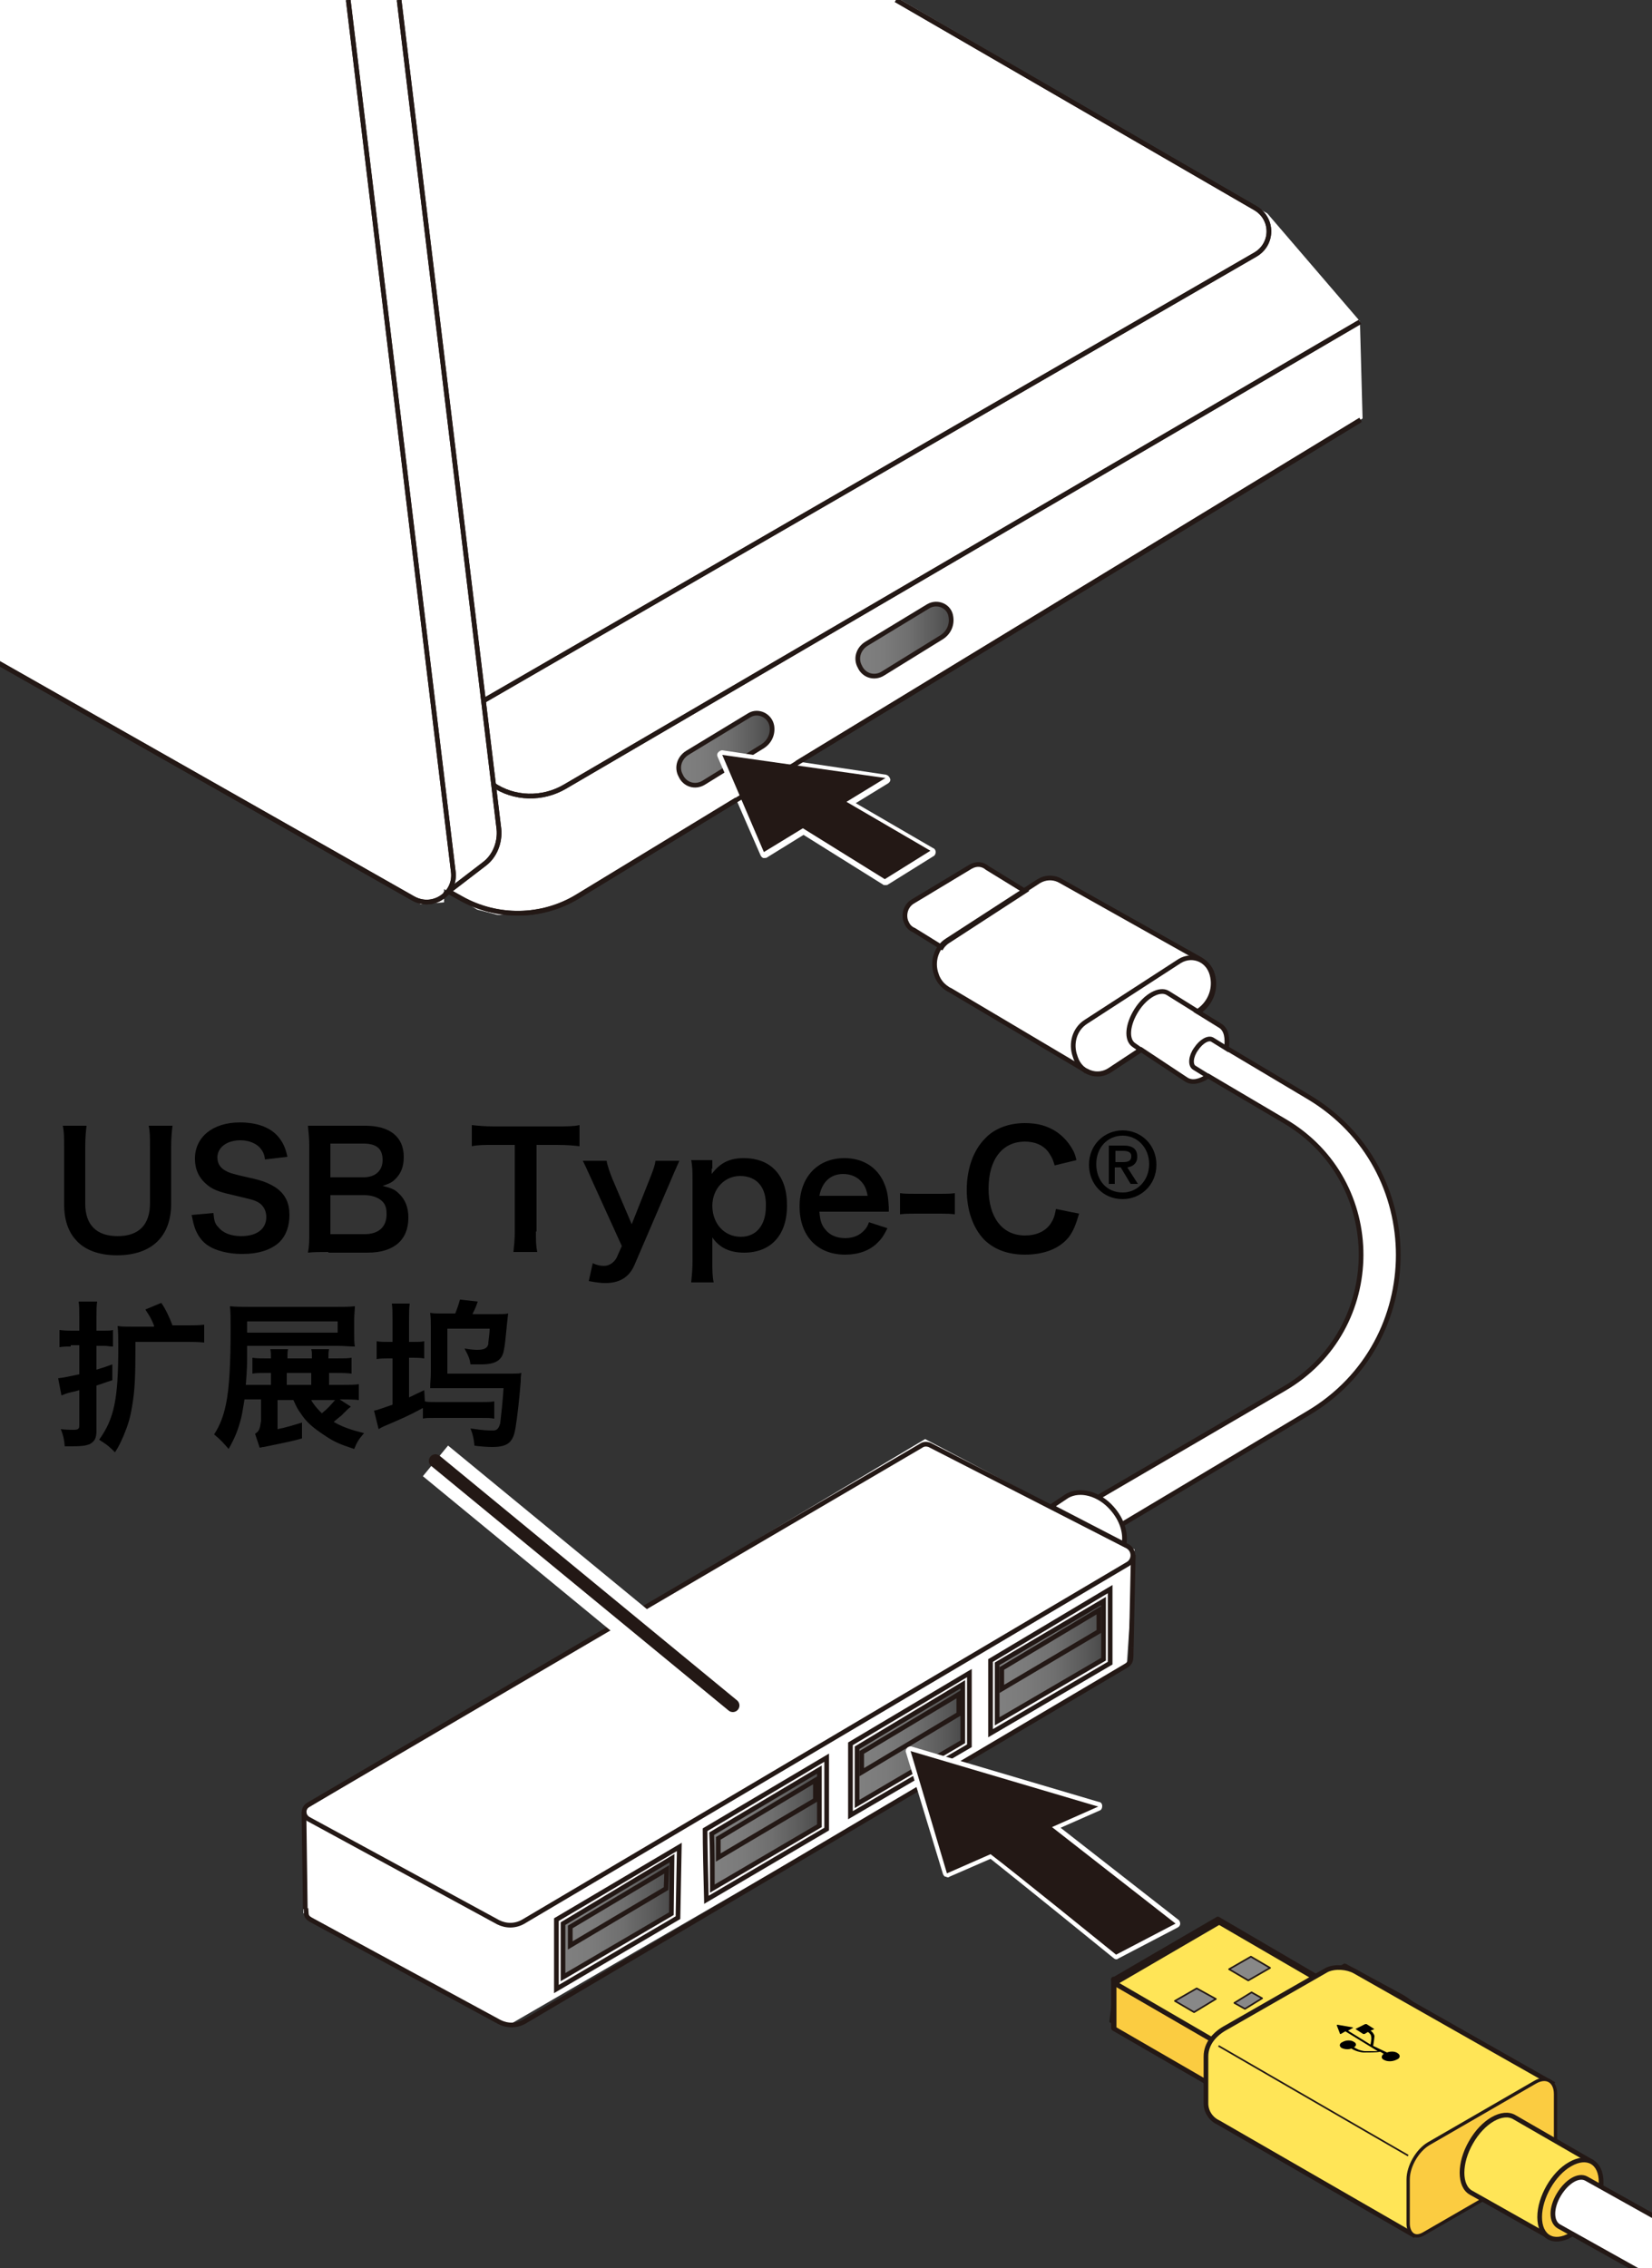 <?xml version="1.0" encoding="utf-8"?>
<!-- Generator: Adobe Illustrator 27.3.1, SVG Export Plug-In . SVG Version: 6.00 Build 0)  -->
<svg version="1.1" xmlns="http://www.w3.org/2000/svg" xmlns:xlink="http://www.w3.org/1999/xlink" x="0px" y="0px"
	 viewBox="0 0 250 343.1" enable-background="new 0 0 250 343.1" xml:space="preserve">
<rect x="0" y="0" width="250" height="343.1" fill="#333333" stroke="none"/>
<g id="レイヤー_2">
</g>
<g id="レイヤー_3">
	<polygon fill="#FFFFFF" points="-25.7,86.1 63.7,136.8 67.2,136.5 67.2,134.5 72.2,137.6 75.3,138.4 79.6,138.4 85.4,136.8 
		102.4,126.8 139.2,103.9 206.2,63.3 205.8,48.6 191.8,32.3 135.3,-0.6 -25.7,-0.2 	"/>
	<polygon fill="#FFFFFF" points="140,217.7 45.9,273.9 45.9,289.4 76.9,306.4 170.5,252.2 171.7,234.4 	"/>
	<path fill="#FFFFFF" d="M184.7,155.2l-3.4-2.1l0.2-0.1c1.6-1.1,2.5-3.1,2.1-5.1c-0.4-2.5-3-3.8-5.1-2.5l-14.2,9.2
		c-1.7,1.1-2.3,3.3-1.6,5.2l0.1,0.3c0.8,2.2,3.3,3.1,5.2,1.8l4.7-3.1l6.8,4.5c0.9,0.6,2.1,0.3,3.3-0.5l-2.1-1.3
		c-0.6-0.4-0.5-1.7,0.3-2.8c0.8-1.2,1.9-1.8,2.5-1.4l2.1,1.3C185.8,157,185.6,155.8,184.7,155.2z"/>
	<path fill="#FFFFFF" d="M171.6,158.1c-1.2-0.8-1-3.1,0.4-5.3c1.4-2.2,3.5-3.3,4.7-2.6l4.5,2.8l0.2-0.1c1.6-1.1,2.5-3.1,2.1-5.1
		c-0.2-1.1-0.8-2-1.6-2.5l0,0l-0.3-0.2c0,0,0,0,0,0l-21.2-11.9c-0.1,0-0.1-0.1-0.2-0.1l0,0l0,0c-0.9-0.4-2-0.4-3,0.2l-13.9,9
		c-1.6,1-2.3,3.2-1.6,5.1l0.1,0.3c0.3,0.7,0.7,1.2,1.2,1.6l0,0l0,0c0.3,0.2,0.5,0.4,0.8,0.5l20.4,12.1c0,0,0.1,0.1,0.1,0.1l0.1,0
		l0,0c1.1,0.6,2.4,0.6,3.5-0.1l4.7-3.1L171.6,158.1z"/>
	<path fill="#FFFFFF" d="M149.4,131.3L149.4,131.3c-0.7-0.6-1.6-0.7-2.5-0.2l-8.8,5.3c-1,0.6-1.4,1.9-1,3l0.1,0.2
		c0.2,0.5,0.6,0.9,1.1,1.1l4.2,2.6c0.4-0.6,0.9-0.9,0.9-0.9l11.7-7.6L149.4,131.3z"/>
	<path fill="#FFFFFF" d="M170.1,233.6c0.3-1.7-0.3-3.7-1.8-5.4c-2-2.3-4.9-3-6.8-1.9l0,0l-2.4,1.6L170.1,233.6z"/>
	<path fill="#FFFFFF" d="M185.5,158.5l12.6,7.5c18,10.8,18,36.9,0,47.7l-28.3,16.9l-6.6-1.2l3.1-2.8l28.1-16.4
		c15.5-9,15.5-31.4,0.1-40.5l-11.7-6.9l-4.1-2.3l1.5-5L185.5,158.5z"/>
</g>
<g id="レイヤー_1">
	<g>
		<g>
			<path fill="none" stroke="#231815" stroke-width="0.709" stroke-miterlimit="10" d="M140.9,218.7l29.7,15.2
				c1.1,0.6,1.1,2.1,0.1,2.7l-91.5,54.1c-1.2,0.7-2.6,0.7-3.8,0.1l-28.7-15.6c-0.9-0.5-0.9-1.7,0-2.2l92.7-54.3
				C139.8,218.4,140.4,218.4,140.9,218.7z"/>
			<path fill="none" stroke="#231815" stroke-width="0.709" stroke-miterlimit="10" d="M171.2,249.2c-0.1,1.5,0.2,2.2-0.8,2.8
				l-91,53.8c-1.2,0.7-2.6,0.7-3.8,0.1l-28.6-15.5c-0.8-0.5-0.6-0.8-0.7-1.7"/>
			<line fill="none" stroke="#231815" stroke-width="0.709" stroke-miterlimit="10" x1="46.2" y1="288.8" x2="46" y2="274.1"/>
		</g>
		<line fill="none" stroke="#231815" stroke-width="0.709" stroke-miterlimit="10" x1="171.5" y1="235.2" x2="171.2" y2="249.2"/>
	</g>
	<g>
		<path d="M26.1,170.3c-0.1,0.9-0.2,1.8-0.2,3.3v8.5c0,5-3,7.8-8.2,7.8c-2.7,0-4.9-0.8-6.2-2.3c-1.2-1.3-1.8-3.1-1.8-5.5v-8.5
			c0-1.5,0-2.4-0.2-3.3h3.6c-0.1,0.8-0.2,1.7-0.2,3.3v8.5c0,3.2,1.7,4.9,4.9,4.9c3.2,0,4.9-1.7,4.9-5v-8.4c0-1.5,0-2.4-0.2-3.3H26.1
			z"/>
		<path d="M32.3,183.5c0.1,1.1,0.2,1.6,0.7,2.1c0.7,0.9,1.9,1.4,3.5,1.4c2.4,0,3.8-1.1,3.8-2.9c0-1-0.5-1.8-1.2-2.2
			c-0.7-0.4-0.9-0.4-4.2-1.2c-1.8-0.4-2.8-0.8-3.6-1.5c-1.2-1-1.8-2.3-1.8-3.9c0-3.3,2.7-5.5,6.8-5.5c2.7,0,4.8,0.8,6,2.4
			c0.6,0.8,0.9,1.5,1.2,2.8l-3.4,0.4c-0.1-0.8-0.3-1.2-0.7-1.7c-0.6-0.7-1.7-1.2-3-1.2c-2.1,0-3.5,1.1-3.5,2.6c0,1,0.5,1.7,1.6,2.2
			c0.5,0.2,0.7,0.3,3.4,0.9c1.9,0.4,3,0.9,3.9,1.5c1.4,1,2,2.3,2,4.1c0,1.7-0.5,3.1-1.5,4.1c-1.3,1.2-3.2,1.8-5.7,1.8
			c-2,0-3.9-0.5-5-1.2c-1-0.6-1.7-1.6-2.1-2.7c-0.2-0.6-0.3-1-0.5-2L32.3,183.5z"/>
		<path d="M49.7,189.4c-1.4,0-2.1,0-3.1,0.1c0.2-1,0.2-1.7,0.2-3.2v-13c0-1.1-0.1-2-0.2-3c1,0,1.4,0,3,0h5.7c3.7,0,5.8,1.7,5.8,4.7
			c0,1.5-0.4,2.5-1.3,3.4c-0.5,0.5-1,0.7-1.9,1c1.2,0.3,1.8,0.5,2.4,1.1c1,0.9,1.5,2.1,1.5,3.7c0,3.4-2.2,5.3-6.2,5.3H49.7z
			 M55,178.1c1.8,0,2.9-1,2.9-2.6c0-0.8-0.2-1.4-0.6-1.8c-0.5-0.5-1.3-0.7-2.3-0.7h-5v5.1H55z M50,186.7h5.2c2.1,0,3.3-1.1,3.3-3
			c0-1-0.2-1.6-0.8-2.1c-0.6-0.5-1.5-0.8-2.6-0.8H50V186.7z"/>
		<path d="M81.1,186.3c0,1.3,0,2.1,0.2,3.1h-3.6c0.1-1,0.2-1.8,0.2-3.1v-13.1h-3.2c-1.4,0-2.4,0-3.3,0.2v-3.2
			c0.9,0.1,1.9,0.2,3.3,0.2h9.5c1.7,0,2.6,0,3.5-0.2v3.2c-0.9-0.1-1.8-0.2-3.5-0.2h-3V186.3z"/>
		<path d="M89.6,178.6c-1.1-2.4-1.1-2.4-1.4-3h3.6c0.1,0.7,0.5,1.8,0.9,2.8l2.9,6.8l2.7-6.8c0.6-1.5,0.8-2.1,0.9-2.8h3.6
			c-0.1,0.3-0.6,1.3-1.3,3l-5.5,12.8c-0.8,1.8-2.2,2.7-4.4,2.7c-0.7,0-1.4-0.1-2.5-0.3l0.6-2.7c0.7,0.3,1.1,0.4,1.7,0.4
			c0.8,0,1.5-0.5,1.9-1.2l0.8-1.8L89.6,178.6z"/>
		<path d="M107.7,176.8c0,0.3,0,0.5,0,0.8c1.3-1.7,2.7-2.4,4.9-2.4c1.9,0,3.5,0.6,4.6,1.7c1.3,1.3,1.9,3.1,1.9,5.5
			c0,4.4-2.4,7.1-6.5,7.1c-2.1,0-3.7-0.7-4.8-2.3c0,0.3,0,0.3,0,0.8c0,0.2,0,0.6,0,1v1.8c0,1.4,0,2.2,0.2,3.2h-3.4
			c0.1-1.1,0.2-1.9,0.2-3.2v-12.1c0-1.4,0-2.2-0.2-3.2h3.2V176.8z M112,177.9c-2.4,0-4.2,2-4.2,4.5c0,2.7,1.8,4.7,4.3,4.7
			c2.4,0,3.8-1.8,3.8-4.6C116,179.6,114.5,177.9,112,177.9z"/>
		<path d="M124,183.3c0.1,1.3,0.3,2,0.9,2.7c0.7,0.9,1.8,1.3,3,1.3c1.2,0,2.2-0.4,2.9-1.2c0.3-0.3,0.5-0.6,0.7-1.2l2.8,0.9
			c-0.6,1.2-0.9,1.6-1.5,2.2c-1.2,1.2-2.9,1.8-4.9,1.8c-4.2,0-6.9-2.8-6.9-7.3c0-4.4,2.7-7.3,6.8-7.3c2.8,0,5,1.4,6,3.8
			c0.5,1.2,0.6,2,0.7,3.6c0,0,0,0.1,0,0.7H124z M131.3,180.9c-0.2-1.1-0.5-1.7-1.1-2.3c-0.6-0.6-1.5-1-2.6-1c-1.9,0-3.2,1.2-3.6,3.3
			H131.3z"/>
		<path d="M136.2,180.5c0.7,0.1,1.3,0.1,2.3,0.1h3.7c1,0,1.6,0,2.3-0.1v3.2c-0.8-0.1-1.3-0.1-2.3-0.1h-3.7c-0.9,0-1.5,0-2.3,0.1
			V180.5z"/>
		<path d="M163.3,183.6c-0.5,1.7-0.9,2.7-1.6,3.6c-1.4,1.7-3.7,2.6-6.6,2.6c-2.6,0-4.7-0.8-6.2-2.3c-1.7-1.8-2.6-4.5-2.6-7.5
			c0-3.2,1-6,2.8-7.8c1.4-1.5,3.6-2.3,6-2.3c1.9,0,3.3,0.4,4.6,1.2c1.1,0.7,1.9,1.6,2.5,2.6c0.3,0.5,0.5,0.9,0.7,1.8l-3.3,0.8
			c-0.3-1.1-0.6-1.5-1-2.1c-0.8-1-2-1.5-3.5-1.5c-3.4,0-5.5,2.7-5.5,7.1c0,4.4,2.1,7.1,5.5,7.1c1.7,0,3.1-0.6,3.9-1.8
			c0.4-0.6,0.6-1.1,0.8-2.2L163.3,183.6z"/>
		<path d="M169.9,181.4c-3,0-5.1-2.3-5.1-5.2c0-3.1,2.4-5.2,5.1-5.2c2.7,0,5.1,2.1,5.1,5.2C175,179.3,172.6,181.4,169.9,181.4z
			 M169.9,171.8c-2.3,0-4,1.8-4,4.3c0,2.4,1.5,4.3,4,4.3c2.2,0,4-1.8,4-4.3C173.9,173.6,172.1,171.8,169.9,171.8z M168.8,179.1h-1
			v-5.8h2.2c1.4,0,2.1,0.5,2.1,1.7c0,1-0.7,1.5-1.5,1.6l1.6,2.5h-1.1l-1.5-2.5h-0.9V179.1z M169.9,175.8c0.7,0,1.3-0.1,1.3-0.9
			c0-0.7-0.7-0.8-1.3-0.8h-1.1v1.7H169.9z"/>
		<path d="M10.7,203.7c-0.7,0-1.1,0-1.7,0.1v-2.6c0.9,0.1,1.2,0.1,1.8,0.1h1.2v-2c0-1.3,0-1.7-0.1-2.4h2.8c-0.1,0.7-0.1,1.2-0.1,2.4
			v2h1.2c0.6,0,0.9,0,1.3-0.1v2.5c-0.6,0-0.8-0.1-1.3-0.1h-1.2v3.6c1-0.3,1.6-0.5,2.4-0.8v2.4c-1,0.3-1.7,0.6-2.4,0.8v6.8
			c0,1.2-0.3,1.7-1.1,2.1c-0.6,0.2-1.1,0.3-2.8,0.3c-0.2,0-0.6,0-0.9,0c-0.1-1.1-0.2-1.6-0.6-2.6c0.9,0.1,1.4,0.1,1.9,0.1
			c0.7,0,0.9-0.1,0.9-0.7v-5.3c-0.4,0.1-0.6,0.2-1.2,0.3c-0.8,0.2-1,0.3-1.5,0.5l-0.5-2.6c0.9-0.1,1.8-0.3,3.2-0.6v-4.4H10.7z
			 M23.3,200.5c-0.5-1.2-0.6-1.3-1.3-2.4l2.4-1c0.6,0.8,1.3,2.3,1.7,3.4h2.3c1,0,1.6,0,2.5-0.1v2.7c-0.9-0.1-1.7-0.1-2.5-0.1h-7.9
			c0,5.5-0.1,7.3-0.5,9.7c-0.3,1.8-0.6,2.8-1.3,4.5c-0.5,1.1-0.7,1.6-1.3,2.5c-0.7-0.7-1.1-1.1-2.4-1.9c2.3-3.2,2.9-6.2,2.9-14
			c0-1.3,0-2.3-0.1-3.2c0.7,0.1,1.2,0.1,2.4,0.1H23.3z"/>
		<path d="M53.1,212.8c-0.4,0.3-0.4,0.3-1.5,1.4c-0.3,0.2-0.6,0.5-1.1,0.9c1.2,0.7,2.5,1.2,4.6,1.7c-0.8,0.9-1.1,1.4-1.5,2.4
			c-2.1-0.7-2.9-1-4.4-2c-1.8-1.2-2.8-2-3.7-3.4c-0.5-0.7-0.5-0.7-1.1-2h-2.4v4.4c1.1-0.2,2.4-0.6,3.7-1v2.4
			c-1.4,0.4-1.9,0.5-5.8,1.3c-0.3,0-0.4,0.1-0.6,0.1l-0.7-2.1c0.6-0.4,0.7-0.6,0.9-1.9v-3.3h-1.7c-0.2,0-0.5,0-0.8,0
			c-0.2,1.2-0.3,1.9-0.5,2.8c-0.5,1.9-0.9,2.9-1.9,4.7c-0.7-0.8-1.2-1.4-2.2-2.2c0.9-1.4,1.4-2.7,1.8-4.6c0.5-2.4,0.7-6.1,0.7-11.3
			c0-1.8,0-2.5-0.1-3.5c0.8,0.1,1.8,0.1,3.1,0.1h13c1.3,0,2,0,2.8-0.1c0,0.6-0.1,1.2-0.1,2.1v1.9c0,1,0,1.5,0.1,2.1
			c-0.8,0-1.7-0.1-2.6-0.1H37.4c0,3.2,0,3.2-0.2,5.9c0.2,0,0.4,0,0.5,0H41v-1.8h-0.8c-0.9,0-1.5,0-2,0.1v-2.4
			c0.6,0.1,1.1,0.1,2.1,0.1H41c0-0.7,0-1-0.1-1.4h2.7c-0.1,0.4-0.1,0.6-0.1,1.4h3.7c0-1,0-1-0.1-1.4h2.7c-0.1,0.4-0.1,0.8-0.1,1.4
			h1.1c1.4,0,1.8,0,2.4-0.1v2.4c-0.7-0.1-1.5-0.1-2.4-0.1h-1v1.8h1.8c1.3,0,2.1,0,2.7-0.1v2.4c-0.8-0.1-1.6-0.1-2.7-0.1h-0.2
			L53.1,212.8z M51.1,201.6v-1.7H37.4v1.7H51.1z M43.4,209.5h3.7v-1.8h-3.7V209.5z M47.1,211.8c0.3,0.6,0.9,1.3,1.6,2
			c0.9-0.7,1.3-1.2,2-2H47.1z"/>
		<path d="M74.7,214.6c-0.5-0.1-0.8-0.1-2-0.1H66c-1.3,0-1.5,0-2,0.1v-1.6c-2.2,1.2-3.2,1.6-5.5,2.6c-0.5,0.2-0.9,0.4-1.2,0.6
			l-0.7-2.8c0.6-0.1,1-0.3,2.8-0.9v-7h-0.6c-0.7,0-1.2,0-1.8,0.1v-2.7c0.6,0.1,1.1,0.1,1.8,0.1h0.6v-3.1c0-1.5,0-1.9-0.1-2.7H62
			c-0.1,0.9-0.1,1.3-0.1,2.7v3.1h0.6c0.9,0,1.2,0,1.7-0.1v2.6c-0.7-0.1-1.1-0.1-1.7-0.1h-0.6v6c1-0.5,1.3-0.6,2.3-1.1l0.1,1.7
			c0.5,0.1,0.6,0.1,1.8,0.1h6.7c0.9,0,1.4,0,2-0.1V214.6z M67.7,201v6.8h9.8c0.7,0,1,0,1.4-0.1c-0.1,0.6-0.1,0.8-0.1,1.3
			c-0.2,2.5-0.5,5.3-0.8,7.1c-0.2,1.1-0.4,1.5-0.8,2c-0.6,0.6-1.4,0.8-2.8,0.8c-0.6,0-1.9-0.1-2.6-0.2c-0.1-1-0.2-1.6-0.6-2.6
			c0.7,0.1,2.1,0.3,3,0.3c0.3,0,0.5,0,0.6,0c0.5-0.1,0.7-0.4,0.9-1.1c0.1-0.8,0.4-3.5,0.5-5.3h-9.6c-0.7,0-1,0-1.5,0
			c0-1,0.1-1.4,0.1-2.5v-6.7c0-0.9,0-1.2-0.1-2.2c0.5,0.1,0.9,0.1,1.6,0.1h2.2c0.3-0.8,0.5-1.3,0.7-2.1l2.7,0.3
			c-0.3,0.9-0.6,1.5-0.8,1.9h3.8c0.8,0,1.1,0,1.6-0.1c-0.1,0.7-0.1,1-0.2,1.8c-0.2,2.1-0.3,3.2-0.5,4c-0.3,1.3-1.3,1.9-3.3,1.9
			c-0.7,0-1.1,0-1.7,0c-0.1-0.7-0.2-1.1-0.9-2.4c1.2,0.2,1.6,0.2,2,0.2c1,0,1.5-0.3,1.6-0.9c0,0,0-0.1,0-0.2
			c0.1-0.8,0.2-1.6,0.2-2.1H67.7z"/>
	</g>
	<line fill="none" stroke="#FFFFFF" stroke-width="6" stroke-miterlimit="10" x1="110.9" y1="258" x2="65.9" y2="221"/>
	
		<line fill="none" stroke="#231815" stroke-width="2" stroke-linecap="round" stroke-miterlimit="10" x1="110.9" y1="258" x2="65.9" y2="221"/>
	<linearGradient id="SVGID_1_" gradientUnits="userSpaceOnUse" x1="129.667" y1="263.856" x2="145.699" y2="263.856">
		<stop  offset="0" style="stop-color:#808080"/>
		<stop  offset="0.269" style="stop-color:#7B7B7B"/>
		<stop  offset="0.547" style="stop-color:#6F6F6F"/>
		<stop  offset="0.829" style="stop-color:#5A5A5A"/>
		<stop  offset="1" style="stop-color:#4A4A4A"/>
	</linearGradient>
	<polygon fill="url(#SVGID_1_)" points="129.7,264.4 145.7,254.8 145.7,263.5 129.7,272.9 	"/>
	
		<linearGradient id="SVGID_00000128456479587222655380000010822410210934891415_" gradientUnits="userSpaceOnUse" x1="85.187" y1="290.147" x2="101.738" y2="290.147">
		<stop  offset="0" style="stop-color:#808080"/>
		<stop  offset="0.269" style="stop-color:#7B7B7B"/>
		<stop  offset="0.547" style="stop-color:#6F6F6F"/>
		<stop  offset="0.829" style="stop-color:#5A5A5A"/>
		<stop  offset="1" style="stop-color:#4A4A4A"/>
	</linearGradient>
	<polygon fill="url(#SVGID_00000128456479587222655380000010822410210934891415_)" points="85.2,290.9 101.7,281.1 101.6,289.5 
		85.2,299.1 	"/>
	
		<linearGradient id="SVGID_00000045599461199433229480000015877226548200654723_" gradientUnits="userSpaceOnUse" x1="107.751" y1="276.686" x2="124.214" y2="276.686">
		<stop  offset="0" style="stop-color:#808080"/>
		<stop  offset="0.269" style="stop-color:#7B7B7B"/>
		<stop  offset="0.547" style="stop-color:#6F6F6F"/>
		<stop  offset="0.829" style="stop-color:#5A5A5A"/>
		<stop  offset="1" style="stop-color:#4A4A4A"/>
	</linearGradient>
	<polygon fill="url(#SVGID_00000045599461199433229480000015877226548200654723_)" points="107.8,277.4 124.1,267.7 124.2,276 
		107.8,285.7 	"/>
	
		<linearGradient id="SVGID_00000183246683252848027440000007551201041088779945_" gradientUnits="userSpaceOnUse" x1="150.916" y1="251.304" x2="166.947" y2="251.304">
		<stop  offset="0" style="stop-color:#808080"/>
		<stop  offset="0.269" style="stop-color:#7B7B7B"/>
		<stop  offset="0.547" style="stop-color:#6F6F6F"/>
		<stop  offset="0.829" style="stop-color:#5A5A5A"/>
		<stop  offset="1" style="stop-color:#4A4A4A"/>
	</linearGradient>
	<polygon fill="url(#SVGID_00000183246683252848027440000007551201041088779945_)" points="150.9,251.8 166.9,242.3 166.9,250.9 
		150.9,260.3 	"/>
	
		<linearGradient id="SVGID_00000056426429005153204150000000264774978413773744_" gradientUnits="userSpaceOnUse" x1="102.671" y1="113.337" x2="116.773" y2="113.337">
		<stop  offset="0" style="stop-color:#808080"/>
		<stop  offset="0.269" style="stop-color:#7B7B7B"/>
		<stop  offset="0.547" style="stop-color:#6F6F6F"/>
		<stop  offset="0.829" style="stop-color:#5A5A5A"/>
		<stop  offset="1" style="stop-color:#4A4A4A"/>
	</linearGradient>
	<path fill="url(#SVGID_00000056426429005153204150000000264774978413773744_)" d="M113.4,108.2l-9.4,5.7c-1.1,0.7-1.6,2-1.1,3.2
		l0.1,0.2c0.6,1.4,2.2,1.9,3.5,1.1l8.9-5.5c1.1-0.7,1.6-1.9,1.4-3.1v0C116.5,108.2,114.7,107.4,113.4,108.2z"/>
	
		<linearGradient id="SVGID_00000025441052755343865050000015434344192479854749_" gradientUnits="userSpaceOnUse" x1="129.864" y1="96.837" x2="143.966" y2="96.837">
		<stop  offset="0" style="stop-color:#808080"/>
		<stop  offset="0.269" style="stop-color:#7B7B7B"/>
		<stop  offset="0.547" style="stop-color:#6F6F6F"/>
		<stop  offset="0.829" style="stop-color:#5A5A5A"/>
		<stop  offset="1" style="stop-color:#4A4A4A"/>
	</linearGradient>
	<path fill="url(#SVGID_00000025441052755343865050000015434344192479854749_)" d="M140.5,91.7l-9.4,5.7c-1.1,0.7-1.6,2-1.1,3.2
		l0.1,0.2c0.6,1.4,2.2,1.9,3.5,1.1l8.9-5.5c1.1-0.7,1.6-1.9,1.4-3.1v0C143.7,91.7,141.9,90.9,140.5,91.7z"/>
	<g>
		<path fill="none" stroke="#231815" stroke-width="0.709" stroke-miterlimit="10" d="M52.7,0l15.9,131.9c0.4,3.3-3.1,5.7-6.1,4
			l-86.7-49.2"/>
		<path fill="none" stroke="#231815" stroke-width="0.709" stroke-miterlimit="10" d="M60.4,0l15.1,125.4c0.2,2-0.6,4.1-2.2,5.3
			l-6,4.6"/>
		<path fill="none" stroke="#231815" stroke-width="0.709" stroke-miterlimit="10" d="M205.8,48.7L85.5,119
			c-3.4,2-7.7,1.9-10.9-0.3"/>
		<path fill="none" stroke="#231815" stroke-width="0.709" stroke-miterlimit="10" d="M205.8,63.6L87.4,135.6
			c-5.4,3.3-12.2,3.4-17.7,0.3l-1.8-1"/>
		<path fill="none" stroke="#231815" stroke-width="0.709" stroke-miterlimit="10" d="M135.6,0L190,31.5c2.7,1.6,2.7,5.4,0,7
			L73.2,106"/>
	</g>
	<path fill="none" stroke="#231815" stroke-width="0.709" stroke-miterlimit="10" d="M113.4,108.2l-9.4,5.7c-1.1,0.7-1.6,2-1.1,3.2
		l0.1,0.2c0.6,1.4,2.2,1.9,3.5,1.1l8.9-5.5c1.1-0.7,1.6-1.9,1.4-3.1v0C116.5,108.2,114.7,107.4,113.4,108.2z"/>
	<path fill="none" stroke="#231815" stroke-width="0.709" stroke-miterlimit="10" d="M140.5,91.7l-9.4,5.7c-1.1,0.7-1.6,2-1.1,3.2
		l0.1,0.2c0.6,1.4,2.2,1.9,3.5,1.1l8.9-5.5c1.1-0.7,1.6-1.9,1.4-3.1v0C143.7,91.7,141.9,90.9,140.5,91.7z"/>
	<path fill="none" stroke="#231815" stroke-width="0.709" stroke-miterlimit="10" d="M182.7,162.7l11.7,6.9
		c15.5,9.1,15.4,31.5-0.1,40.5l-28.1,16.4"/>
	<path fill="none" stroke="#231815" stroke-width="0.709" stroke-miterlimit="10" d="M185.5,158.5l12.6,7.5c18,10.8,18,36.9,0,47.7
		l-28.3,16.9"/>
	<path fill="none" stroke="#231815" stroke-width="0.709" stroke-miterlimit="10" d="M149.4,131.3L149.4,131.3
		c-0.7-0.6-1.6-0.7-2.5-0.2l-8.8,5.3c-1,0.6-1.4,1.9-1,3l0.1,0.2c0.2,0.5,0.6,0.9,1.1,1.1l4.2,2.6c0.4-0.6,0.9-0.9,0.9-0.9l11.7-7.6
		L149.4,131.3z"/>
	<g>
		<polygon fill="none" stroke="#231815" stroke-width="0.709" stroke-miterlimit="10" points="102.8,279.4 84.2,290.4 84.2,300.9 
			102.6,290.1 		"/>
		<polygon fill="none" stroke="#231815" stroke-width="0.709" stroke-miterlimit="10" points="85.2,291 101.7,281.1 101.6,289.5 
			85.2,299.1 		"/>
		<polygon fill="none" stroke="#231815" stroke-width="0.709" stroke-miterlimit="10" points="100.9,282.8 86.3,291.5 86.3,294.3 
			100.8,285.7 		"/>
	</g>
	<g>
		<path fill="none" stroke="#231815" stroke-width="0.709" stroke-miterlimit="10" d="M125.1,265.9l-18.4,10.9
			c0,2.2,0.1,6.9,0.2,10.6l18.2-10.7V265.9z"/>
		<path fill="none" stroke="#231815" stroke-width="0.709" stroke-miterlimit="10" d="M107.7,277.4l16.3-9.7v8.5l-16.2,9.5
			C107.8,282.7,107.8,279.4,107.7,277.4z"/>
		<polygon fill="none" stroke="#231815" stroke-width="0.709" stroke-miterlimit="10" points="123.4,269.3 108.7,278.1 108.7,281 
			123.4,272.3 		"/>
	</g>
	<g>
		<polygon fill="none" stroke="#231815" stroke-width="0.709" stroke-miterlimit="10" points="146.7,253.1 128.7,263.8 
			128.7,274.6 146.7,264.1 		"/>
		<polygon fill="none" stroke="#231815" stroke-width="0.709" stroke-miterlimit="10" points="129.7,264.4 145.7,254.8 
			145.7,263.5 129.7,272.9 		"/>
		<g>
			<polygon fill="none" stroke="#231815" stroke-width="0.709" stroke-miterlimit="10" points="149.9,251.2 149.9,262.2 168,251.6 
				168,240.4 			"/>
			<polygon fill="none" stroke="#231815" stroke-width="0.709" stroke-miterlimit="10" points="150.9,251.7 167,242.2 167,251 
				150.9,260.4 			"/>
			<g>
				<polygon fill="none" stroke="#231815" stroke-width="0.709" stroke-miterlimit="10" points="145.1,256.3 130.4,265.1 
					130.4,268.1 145.1,259.3 				"/>
				<polygon fill="none" stroke="#231815" stroke-width="0.709" stroke-miterlimit="10" points="151.6,252.4 151.6,255.5 
					166.3,246.8 166.3,243.6 				"/>
			</g>
		</g>
	</g>
	<path fill="none" stroke="#231815" stroke-width="0.709" stroke-miterlimit="10" d="M171.6,158.1c-1.2-0.8-1-3.1,0.4-5.3
		c1.4-2.2,3.5-3.3,4.7-2.6l4.5,2.8l0.2-0.1c1.6-1.1,2.5-3.1,2.1-5.1c-0.2-1.1-0.8-2-1.6-2.5l0,0l-0.3-0.2c0,0,0,0,0,0l-21.2-11.9
		c-0.1,0-0.1-0.1-0.2-0.1l0,0l0,0c-0.9-0.4-2-0.4-3,0.2l-13.9,9c-1.6,1-2.3,3.2-1.6,5.1l0.1,0.3c0.3,0.7,0.7,1.2,1.2,1.6l0,0l0,0
		c0.3,0.2,0.5,0.4,0.8,0.5l20.4,12.1c0,0,0.1,0.1,0.1,0.1l0.1,0l0,0c1.1,0.6,2.4,0.6,3.5-0.1l4.7-3.1L171.6,158.1z"/>
	<path fill="none" stroke="#231815" stroke-width="0.709" stroke-miterlimit="10" d="M184.7,155.2l-3.4-2.1l0.2-0.1
		c1.6-1.1,2.5-3.1,2.1-5.1c-0.4-2.5-3-3.8-5.1-2.5l-14.2,9.2c-1.7,1.1-2.3,3.3-1.6,5.2l0.1,0.3c0.8,2.2,3.3,3.1,5.2,1.8l4.7-3.1
		l6.8,4.5c0.9,0.6,2.1,0.3,3.3-0.5l-2.1-1.3c-0.6-0.4-0.5-1.7,0.3-2.8c0.8-1.2,1.9-1.8,2.5-1.4l2.1,1.3
		C185.8,157,185.6,155.8,184.7,155.2z"/>
	<path fill="none" stroke="#231815" stroke-width="0.709" stroke-miterlimit="10" d="M170.1,233.6c0.3-1.7-0.3-3.7-1.8-5.4
		c-2-2.3-4.9-3-6.8-1.9l0,0l-2.4,1.6L170.1,233.6z"/>
	<g>
		<path fill="#231815" d="M134,133.4c-0.1,0-0.1,0-0.2-0.1l-12.2-7.6l-5.7,3.5c-0.1,0-0.1,0.1-0.2,0.1c0,0-0.1,0-0.1,0
			c-0.1,0-0.2-0.1-0.2-0.2l-6.5-14.9c-0.1-0.1,0-0.3,0-0.4c0.1-0.1,0.2-0.1,0.3-0.1c0,0,24.8,3.5,24.8,3.5c0.1,0,0.3,0.1,0.3,0.3
			c0,0.1,0,0.3-0.2,0.4l-5.4,3.3l12.2,7.1c0.1,0.1,0.2,0.2,0.2,0.3s-0.1,0.2-0.2,0.3l-6.9,4.3C134.1,133.4,134.1,133.4,134,133.4z"
			/>
		<path fill="#FFFFFF" d="M109.3,114.2l24.7,3.5l-5.9,3.6l12.7,7.4l-6.9,4.3l-12.4-7.7l-5.9,3.6L109.3,114.2 M109.3,113.5
			c-0.2,0-0.4,0.1-0.6,0.3c-0.2,0.2-0.2,0.5-0.1,0.7l6.5,14.9c0.1,0.2,0.2,0.3,0.4,0.4c0.1,0,0.1,0,0.2,0c0.1,0,0.3,0,0.4-0.1
			l5.5-3.4l12,7.5c0.1,0.1,0.2,0.1,0.4,0.1c0.1,0,0.3,0,0.4-0.1l6.9-4.3c0.2-0.1,0.3-0.4,0.3-0.6c0-0.2-0.1-0.5-0.4-0.6l-11.7-6.8
			l4.9-3c0.3-0.2,0.4-0.5,0.3-0.7c-0.1-0.3-0.3-0.5-0.6-0.6L109.3,113.5C109.3,113.5,109.3,113.5,109.3,113.5L109.3,113.5z"/>
	</g>
	<g>
		<path fill="#231815" d="M169,296c-0.1,0-0.2,0-0.2-0.1c-0.2-0.1-15.3-12.4-18.8-15.1l-6.4,2.8c0,0-0.1,0-0.1,0c-0.1,0-0.1,0-0.1,0
			c-0.1,0-0.2-0.1-0.2-0.2l-5.6-18.4c0-0.1,0-0.3,0.1-0.4c0.1-0.1,0.2-0.1,0.3-0.1c0,0,0.1,0,0.1,0l28.4,8.4c0.1,0,0.2,0.2,0.3,0.3
			c0,0.1-0.1,0.3-0.2,0.3l-6.4,2.8l18.2,14.2c0.1,0.1,0.1,0.2,0.1,0.3c0,0.1-0.1,0.2-0.2,0.3l-9,4.7C169.1,296,169,296,169,296z"/>
		<path fill="#FFFFFF" d="M137.8,264.9l28.4,8.4l-7,3.1l18.7,14.6l-9,4.7c0,0-15.8-12.8-19-15.2l-6.6,2.9L137.8,264.9 M137.8,264.2
			c-0.2,0-0.4,0.1-0.5,0.2c-0.2,0.2-0.3,0.5-0.2,0.7l5.6,18.4c0.1,0.2,0.2,0.4,0.4,0.4c0.1,0,0.2,0.1,0.3,0.1c0.1,0,0.2,0,0.3-0.1
			l6.2-2.7c3.8,3,18.5,14.9,18.6,15c0.1,0.1,0.3,0.2,0.4,0.2c0.1,0,0.2,0,0.3-0.1l9-4.7c0.2-0.1,0.4-0.3,0.4-0.6
			c0-0.2-0.1-0.5-0.3-0.6l-17.8-13.9l5.9-2.6c0.3-0.1,0.4-0.4,0.4-0.7c0-0.3-0.2-0.6-0.5-0.6l-28.4-8.4
			C138,264.2,137.9,264.2,137.8,264.2L137.8,264.2z"/>
	</g>
	<g>
		<path fill="none" stroke="#231815" stroke-width="0.709" stroke-miterlimit="10" d="M52.7,0l15.9,131.9c0.4,3.3-3.1,5.7-6.1,4
			l-86.7-49.2"/>
		<path fill="none" stroke="#231815" stroke-width="0.709" stroke-miterlimit="10" d="M60.4,0l15.1,125.4c0.2,2-0.6,4.1-2.2,5.3
			l-6,4.6"/>
		<path fill="none" stroke="#231815" stroke-width="0.709" stroke-miterlimit="10" d="M205.8,48.7L85.5,119
			c-3.4,2-7.7,1.9-10.9-0.3"/>
		<path fill="none" stroke="#231815" stroke-width="0.709" stroke-miterlimit="10" d="M68,134.9l1.8,1c5.5,3.1,12.3,3,17.7-0.3
			l118.4-72.1"/>
		<path fill="none" stroke="#231815" stroke-width="0.709" stroke-miterlimit="10" d="M135.6,0L190,31.5c2.7,1.6,2.7,5.4,0,7
			L73.2,106"/>
	</g>
	<line fill="#FFFFFF" x1="-26.5" y1="85.4" x2="62.6" y2="135.9"/>
	<g>
		<polygon fill="#F5CA40" stroke="#1D1915" stroke-width="0.425" stroke-linejoin="round" points="184.8,315.6 168.1,305.8 
			168.9,299.4 185.6,309.2 		"/>
		<polygon fill="#F5CA40" stroke="#1D1915" stroke-width="0.425" stroke-linejoin="round" points="168.9,299.3 185.6,309.2 
			201.1,300.4 184.4,290.5 		"/>
		<polygon fill="#757472" stroke="#1D1915" stroke-width="0.425" stroke-linejoin="round" points="189.6,297.9 192.3,299.5 
			194,298.5 189,295.6 185.8,297.5 188,298.8 		"/>
		<polygon fill="#757472" stroke="#1D1915" stroke-width="0.425" stroke-linejoin="round" points="181.8,302.6 183.5,301.6 
			181,300.2 177.7,302 182.7,305 184.3,304 		"/>
		<polyline fill="none" stroke="#1D1915" stroke-width="0.425" stroke-linejoin="round" points="197.5,301.5 194.2,303.3 
			191.7,301.9 195,300 		"/>
		<polyline fill="none" stroke="#1D1915" stroke-width="0.425" stroke-linejoin="round" points="184.8,305.6 188.1,303.8 
			190.6,305.3 187.4,307.1 		"/>
		<g>
			<polygon fill="#F5CA40" stroke="#1D1915" stroke-width="0.425" stroke-linejoin="round" points="191.8,322.3 182.4,316.8 
				183.1,309.2 192.6,314.7 			"/>
			<polygon fill="#F5CA40" stroke="#1D1915" stroke-width="0.425" stroke-linejoin="round" points="211,311.4 191.8,322.2 
				192.6,314.7 211.8,303.8 			"/>
			<polygon fill="#F5CA40" stroke="#1D1915" stroke-width="0.425" stroke-linejoin="round" points="183.1,309.2 192.6,314.7 
				211.8,303.8 202.3,298.3 			"/>
		</g>
		<polyline fill="none" stroke="#1D1915" stroke-width="0.425" stroke-linejoin="round" points="188.5,320.6 189.2,312.9 
			192.5,311.1 		"/>
		<polyline fill="none" stroke="#1D1915" stroke-width="0.425" stroke-linejoin="round" points="190.4,321.6 191.2,314 210.5,303 
					"/>
		<polyline fill="none" stroke="#1D1915" stroke-width="0.425" stroke-linejoin="round" points="186.5,319.2 187.2,311.6 
			190.5,309.8 		"/>
		<polyline fill="none" stroke="#1D1915" stroke-width="0.425" stroke-linejoin="round" points="184.5,318 185.2,310.4 
			188.4,308.5 		"/>
		<g>
			
				<line fill="none" stroke="#1D1915" stroke-width="0.425" stroke-linejoin="round" x1="205.6" y1="304.1" x2="208.9" y2="302.2"/>
			<line fill="none" stroke="#1D1915" stroke-width="0.425" stroke-linejoin="round" x1="203.8" y1="302.8" x2="207.1" y2="301"/>
			
				<line fill="none" stroke="#1D1915" stroke-width="0.425" stroke-linejoin="round" x1="202.1" y1="301.6" x2="205.4" y2="299.8"/>
		</g>
	</g>
</g>
<g id="編集モード">
	<g>
		<g>
			<polygon fill="#F5CA40" stroke="#231815" stroke-width="0.709" stroke-linejoin="round" points="185.7,316.7 168.5,306.8 
				168.5,299.4 185.7,309.3 			"/>
			<polygon fill="#F5CA40" stroke="#231815" stroke-width="0.709" stroke-linejoin="round" points="201.4,300.3 185.6,309.4 
				168.5,299.5 184.3,290.3 			"/>
			<polygon fill="#9E9E9F" stroke="#231815" stroke-width="0.25" points="184.3,302.3 181.3,304 178.6,302.5 181.6,300.7 			"/>
			<polygon fill="#9E9E9F" stroke="#231815" stroke-width="0.25" points="191.8,297.9 188.8,299.7 186.1,298.1 189.1,296.4 			"/>
			<path fill="#F5CA40" stroke="#231815" stroke-width="0.709" stroke-linejoin="round" d="M216.7,308.3l-0.1,11
				c0.6,2-1.1,3.6-3.8,5.2c-5.9,3.4-15.4,3.4-21.3,0l-8.5-4.7l0-10.6l30.2-2.1"/>
			<path fill="#F5CA40" stroke="#231815" stroke-width="0.709" stroke-linejoin="round" d="M203.5,297.4l8.5,4.6
				c5.6,3.2,6.6,9.3,0.9,12.6c-5.6,3.3-12.7,4.4-18.4,1.1l-11.4-6.5L203.5,297.4z"/>
		</g>
		<g>
			<path fill="#F5CA40" stroke="#231815" stroke-width="0.709" stroke-linejoin="round" d="M220.7,328.4l-13.1-3.7
				c0,0-1.1-0.7-0.9-2.3s2.5-3.2,3.1-3.6c0.6-0.4,3.9-2,4.8-2.6c0.8-0.6,1.9-1,2.6-0.3l8.8,7.3"/>
			<path fill="#F5CA40" stroke="#231815" stroke-width="0.709" stroke-linejoin="round" d="M224.7,326.4l-2.8,1.8
				c-0.8,0.5-1.5,0.2-1.6-0.7l0,0c-0.1-0.9,0.5-2.1,1.4-2.7l2.8-1.8c0.8-0.5,1.5-0.2,1.6,0.7l0,0
				C226.1,324.7,225.5,325.9,224.7,326.4z"/>
			<path fill="none" stroke="#231815" stroke-width="0.425" stroke-linejoin="round" d="M218.9,327.8c-0.3-0.1-0.5-0.5-0.6-1l0,0
				c-0.1-1,0.6-2.3,1.5-2.9l3.1-2c0.6-0.4,1.1-0.4,1.4-0.1"/>
			<path fill="none" stroke="#231815" stroke-width="0.425" stroke-linejoin="round" d="M217.3,327.3c-0.3-0.2-0.6-0.5-0.6-1.1l0,0
				c-0.1-1.1,0.7-2.5,1.6-3.2l3.3-2.1c0.6-0.4,1.2-0.4,1.5-0.1"/>
			<path fill="none" stroke="#231815" stroke-width="0.425" stroke-linejoin="round" d="M215.2,326.9c-0.4-0.2-0.6-0.6-0.7-1.2l0,0
				c-0.1-1.2,0.7-2.8,1.8-3.5l3.7-2.3c0.7-0.4,1.3-0.4,1.7-0.1"/>
			<path fill="none" stroke="#231815" stroke-width="0.425" stroke-linejoin="round" d="M213.8,326.4c-0.4-0.2-0.7-0.6-0.7-1.3l0,0
				c-0.1-1.3,0.8-3,1.9-3.7l3.9-2.5c0.7-0.5,1.4-0.5,1.8-0.1"/>
			<path fill="none" stroke="#231815" stroke-width="0.425" stroke-linejoin="round" d="M211.8,325.8c-0.4-0.2-0.7-0.7-0.8-1.4l0,0
				c-0.1-1.4,0.8-3.2,2.1-4l4.2-2.7c0.8-0.5,1.5-0.5,1.9-0.1"/>
			<path fill="none" stroke="#231815" stroke-width="0.425" stroke-linejoin="round" d="M210.2,325.4c-0.5-0.2-0.8-0.7-0.8-1.5l0,0
				c-0.1-1.5,0.9-3.4,2.2-4.3l4.5-2.8c0.8-0.5,1.6-0.5,2.1-0.1"/>
		</g>
		<g>
			<polyline fill="#F5CA40" stroke="#231815" stroke-width="0.709" stroke-linejoin="round" points="277.7,359.1 221.7,327.2 
				221.8,326.1 225.5,324 281.5,355.9 			"/>
		</g>
		<path fill="none" stroke="#231815" stroke-width="0.425" d="M209.5,312.2c-3.5,2.3-9.3,2.7-12.8,0.9c-3.5-1.8-3.5-5.1,0-7.4
			c3.5-2.3,9.3-2.7,12.8-0.9C213,306.6,213,309.9,209.5,312.2z"/>
		<path d="M206.5,310.1c0.5-0.2,1.1-0.3,1.5-0.1c0.4,0.2,0.4,0.6-0.1,1c-0.5,0.3-1.2,0.4-1.7,0.2c-0.4-0.2-0.4-0.5-0.1-0.8
			c0,0,0,0,0,0l-0.4-0.2c0,0,0,0-0.1,0c-0.4,0.1-1.4,0.3-2.2,0.4c-0.8,0.1-1.4-0.2-1.7-0.3c0,0,0,0,0,0c-0.4,0.2-1,0.3-1.3,0.1
			c-0.4-0.2-0.4-0.6,0.1-0.9c0.4-0.3,1.1-0.4,1.5-0.2c0.3,0.2,0.4,0.5,0.1,0.7c0,0,0,0,0,0c0.3,0.1,0.8,0.3,1.5,0.3
			c0.6,0,1.3-0.2,1.8-0.3c0,0,0,0,0,0l-4.6-2.1c0,0,0,0,0,0l-0.6,0.4c-0.1,0-0.1,0-0.1,0l-0.5-1.1c0,0,0-0.1,0.1-0.1l2.1,0.1
			c0.1,0,0.1,0,0,0.1l-0.6,0.4c0,0,0,0,0,0l3.2,1.5c0,0,0,0,0,0c0,0,0.1-0.8,0-1.1c0-0.3-0.3-0.5-0.5-0.5c0,0,0,0,0,0l-0.4,0.3
			c-0.1,0-0.1,0.1-0.2,0l-1.1-0.5c0,0,0-0.1,0-0.1l1.2-0.8c0.1,0,0.1,0,0.2,0l1.1,0.5c0,0,0,0.1,0,0.1l-0.4,0.3c0,0,0,0,0,0
			c0.2,0.1,0.5,0.3,0.5,0.6c0.1,0.3-0.1,1.3-0.1,1.3c0,0,0,0,0,0L206.5,310.1C206.5,310.1,206.5,310.1,206.5,310.1z"/>
	</g>
	<g>
		<g>
			<polygon fill="#FBCC41" stroke="#231815" stroke-width="0.709" stroke-linejoin="round" points="185.9,316.9 168.6,306.9 
				168.6,300 185.9,310 			"/>
			<polygon fill="#FFE557" stroke="#231815" stroke-width="0.709" stroke-linejoin="round" points="168.7,300 185.9,310 
				201.7,300.8 184.5,290.8 			"/>
			<polygon fill="#888888" stroke="#231815" stroke-width="0.25" stroke-linejoin="round" points="188.9,299.6 186,297.9 189.3,296 
				192.2,297.7 			"/>
			<polygon fill="#888888" stroke="#231815" stroke-width="0.25" stroke-linejoin="round" points="180.7,304.4 177.8,302.7 
				181.1,300.8 184,302.4 			"/>
			<polygon fill="#888888" stroke="#231815" stroke-width="0.25" stroke-linejoin="round" points="188.4,303.9 186.8,303 
				189.4,301.4 191,302.3 			"/>
		</g>
		<g>
			<g>
				<path fill="#FFE557" stroke="#231815" stroke-width="0.709" d="M213.9,338.1l-29.5-17c-1.1-0.5-1.9-1.6-1.9-2.9l0-7.1
					c0-2,1.4-3.5,3.1-4.4l15.2-8.7c1.3-0.6,3.1-0.4,4.2,0.2l29.8,16.9L213.9,338.1z"/>
				<path fill="#FBCC41" stroke="#231815" stroke-width="0.5" d="M215.5,337.9c-1.7,1-2.4-0.4-2.4-1.5l0-6.7c0-2,1.4-4.4,3.1-5.4
					l16.1-9.3c1.7-1,3.1-0.2,3.1,1.8l0,7c0,2-0.2,2.7-1.9,3.7L215.5,337.9z"/>
			</g>
			<line fill="#FFFFFF" stroke="#231815" stroke-width="0.25" x1="213.1" y1="326.1" x2="184.4" y2="309.5"/>
		</g>
		<path d="M209.9,310.5c0.5-0.2,1.2-0.2,1.6,0.1c0.5,0.3,0.4,0.8-0.2,1c-0.6,0.3-1.4,0.3-1.9,0c-0.4-0.2-0.4-0.6,0-0.9c0,0,0,0,0,0
			l-0.5-0.3c0,0-0.1,0-0.1,0c-0.5,0.1-1.6,0.1-2.5,0.1c-0.9-0.1-1.5-0.4-1.8-0.6c0,0,0,0,0,0c-0.5,0.2-1.1,0.1-1.5-0.1
			c-0.4-0.3-0.3-0.7,0.2-0.9c0.5-0.3,1.3-0.3,1.7,0c0.4,0.2,0.4,0.6,0,0.8c0,0,0,0,0,0c0.3,0.2,0.8,0.5,1.6,0.6c0.7,0,1.5,0,2,0
			c0,0,0,0,0,0l-4.9-3c0,0,0,0,0,0l-0.7,0.4c-0.1,0-0.1,0-0.1,0l-0.5-1.3c0,0,0-0.1,0.1-0.1l2.3,0.4c0.1,0,0.1,0,0,0.1l-0.7,0.4
			c0,0,0,0,0,0l3.4,2.1c0,0,0,0,0,0c0,0,0.2-0.9,0.1-1.2c0-0.3-0.3-0.6-0.5-0.7c0,0,0,0,0,0l-0.5,0.3c-0.1,0-0.2,0-0.2,0l-1.1-0.7
			c-0.1,0,0-0.1,0-0.1l1.4-0.7c0.1,0,0.2,0,0.2,0l1.1,0.7c0.1,0,0,0.1,0,0.1l-0.5,0.2c0,0,0,0,0,0c0.2,0.1,0.5,0.4,0.6,0.8
			c0,0.3-0.2,1.5-0.2,1.5c0,0,0,0,0,0L209.9,310.5C209.8,310.5,209.9,310.5,209.9,310.5z"/>
		<g>
			<g>
				<path fill="#FFE557" stroke="#231815" stroke-width="0.709" stroke-linejoin="round" d="M241,327.1l-11.8-6.8
					c-1.8-1.1-4.8,0.6-6.6,3.8c-1.8,3.1-1.8,6.6,0,7.6l11.7,6.6"/>
				<path fill="#FBCC41" stroke="#231815" stroke-width="0.709" d="M233,335.4c0,3,2.1,4.2,4.7,2.7c2.6-1.5,4.7-5.1,4.6-8
					c0-3-2.1-4.2-4.7-2.7C235.1,328.8,233,332.4,233,335.4z"/>
				<g>
					<g>
						<path fill="#FFFFFF" stroke="#231815" stroke-width="0.25" d="M234.3,324L234.3,324L234.3,324z"/>
					</g>
				</g>
				<g>
					<g>
						<path fill="#FFFFFF" stroke="#231815" stroke-width="0.25" d="M227.6,320.2L227.6,320.2L227.6,320.2z"/>
					</g>
				</g>
			</g>
			<path fill="#FFFFFF" stroke="#231815" stroke-width="0.709" stroke-linejoin="round" d="M347,389.3l-106.9-59.7
				c-1.2-0.7-3,0.4-4.2,2.4c-1.2,2-1.2,4.1,0,4.8l106.8,59.7"/>
			<g>
				<g>
					<g>
						<path fill="#FFFFFF" stroke="#231815" stroke-width="0.25" d="M352.3,390.3L352.3,390.3L352.3,390.3z"/>
					</g>
				</g>
				<g>
					<g>
						<path fill="#FFFFFF" stroke="#231815" stroke-width="0.25" d="M345.6,386.6L345.6,386.6L345.6,386.6z"/>
					</g>
				</g>
			</g>
		</g>
	</g>
	<g>
	</g>
	<g>
	</g>
	<g>
	</g>
	<g>
	</g>
	<g>
	</g>
	<g>
	</g>
</g>
</svg>
